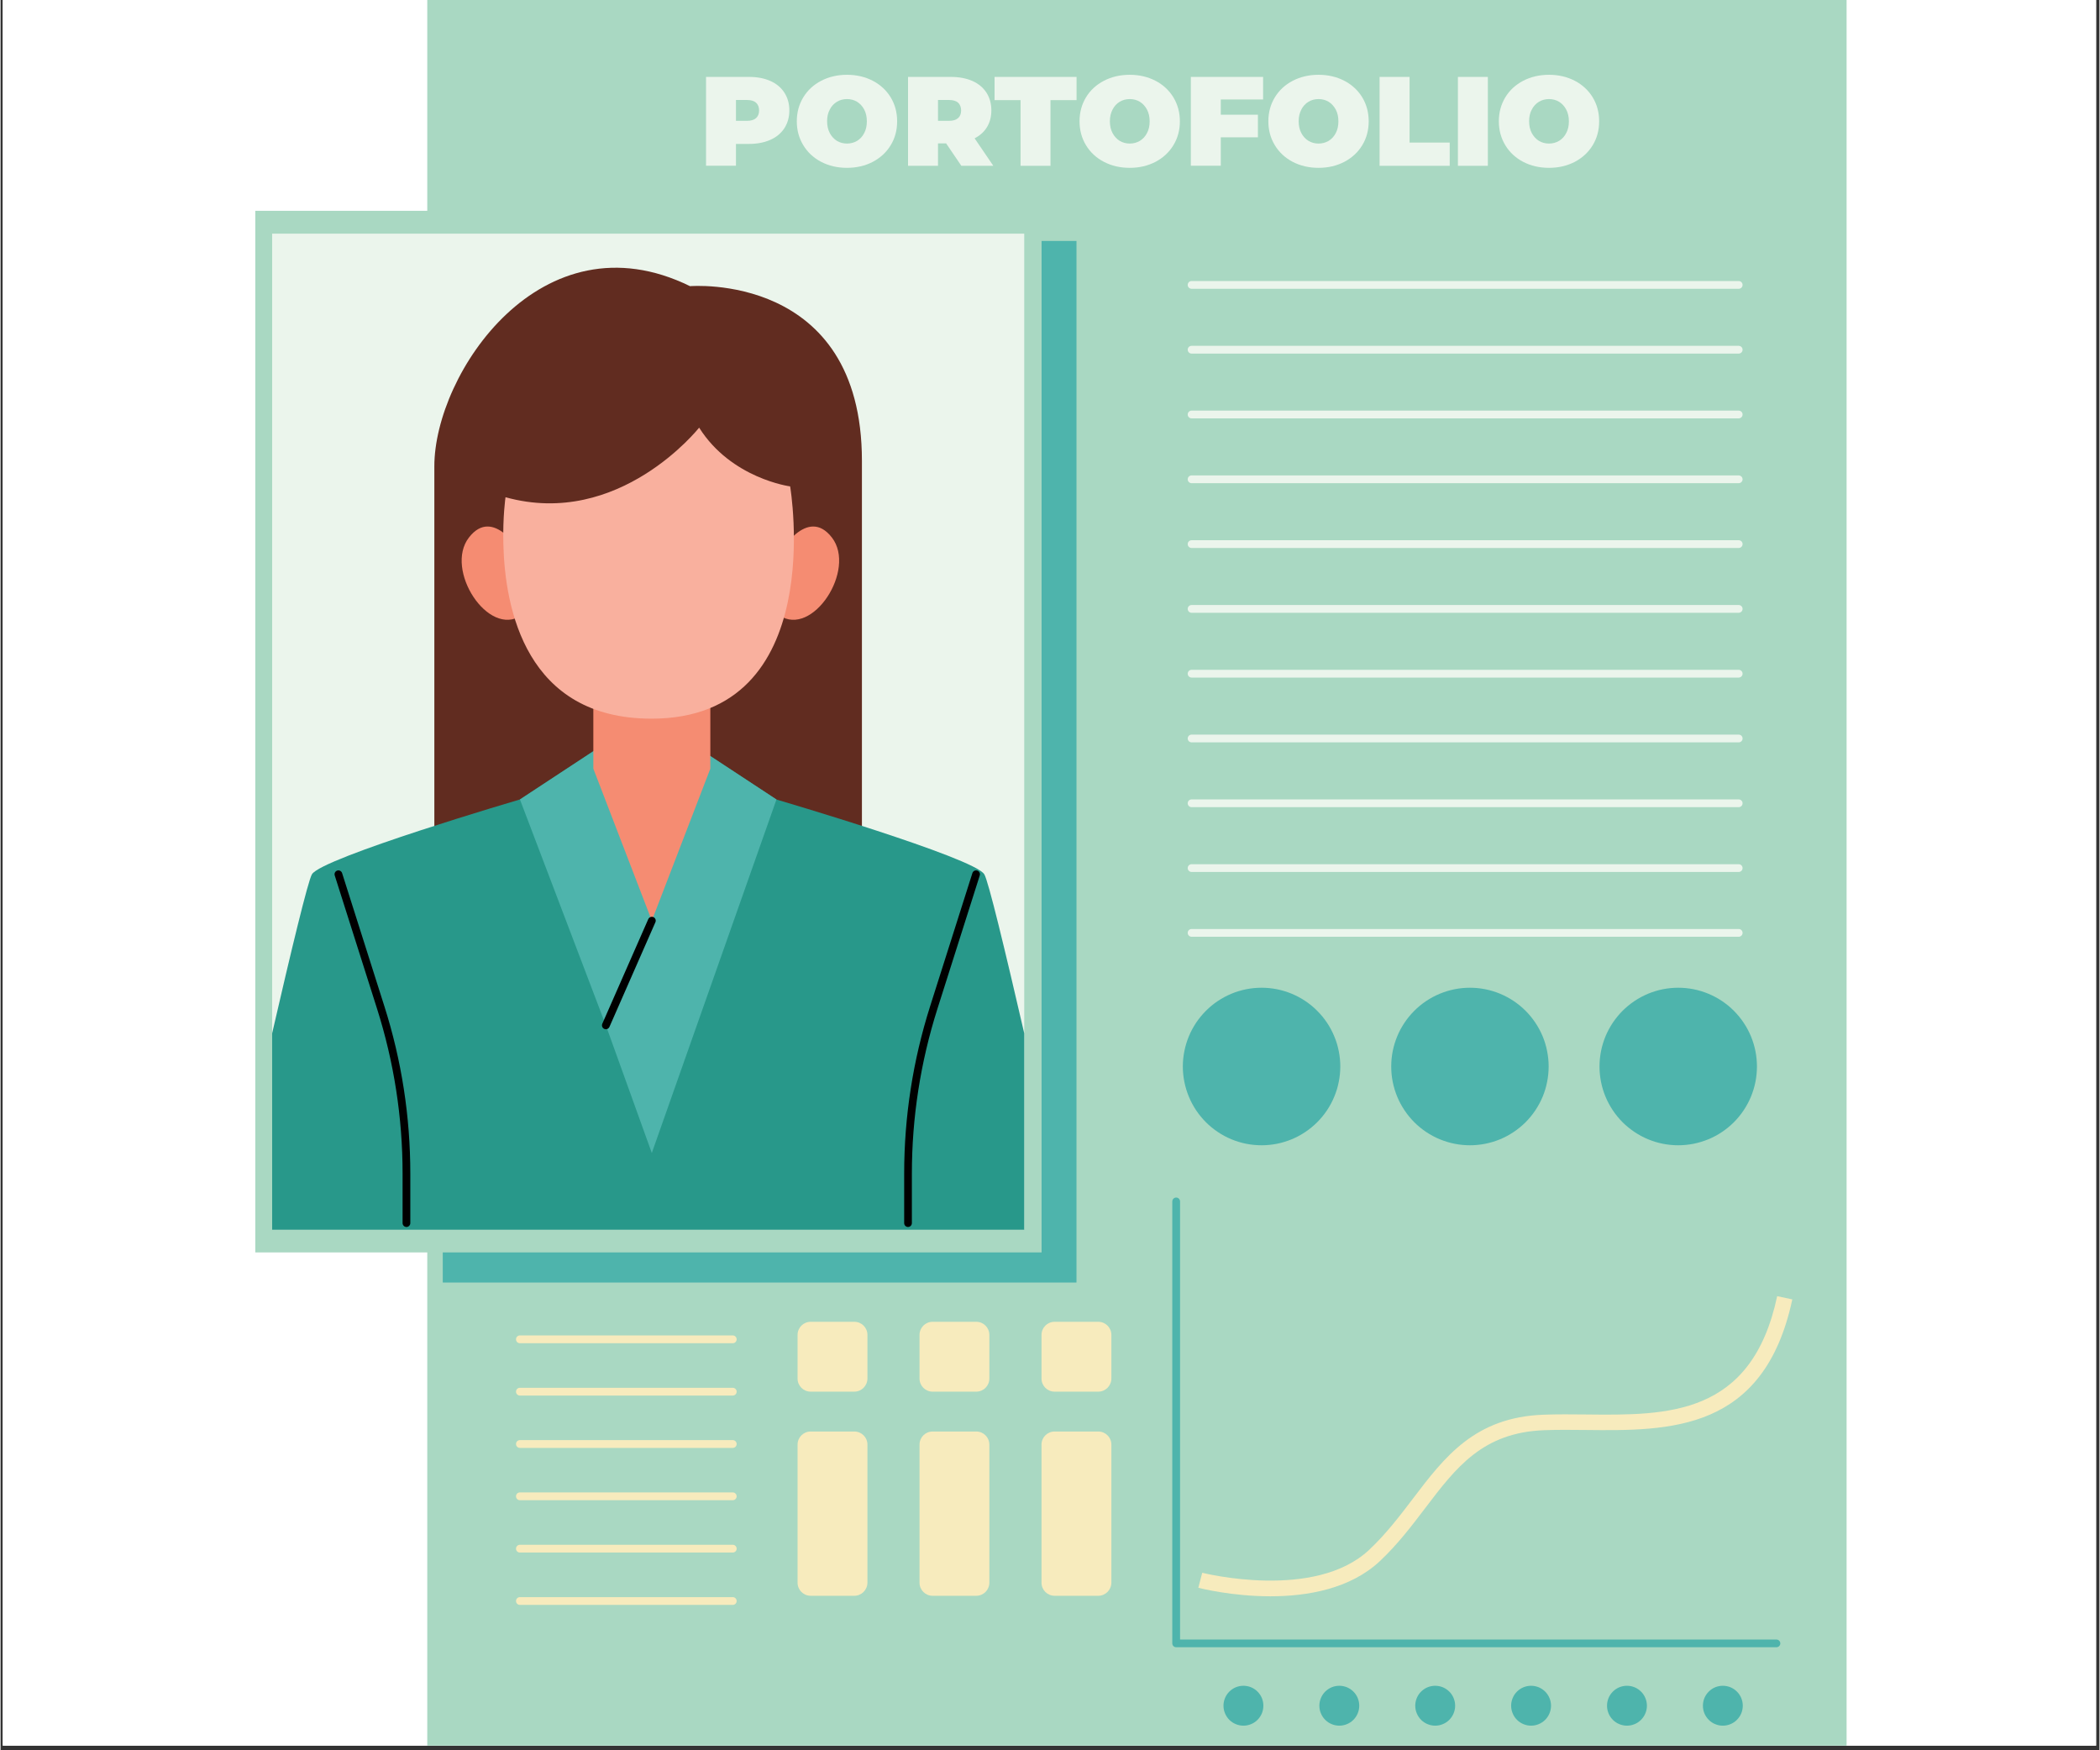 <svg xmlns="http://www.w3.org/2000/svg" xmlns:xlink="http://www.w3.org/1999/xlink" width="300" viewBox="0 0 224.88 187.5" height="250" preserveAspectRatio="xMidYMid meet"><rect x="0" y="0" width="224.88" height="187.5" fill="#333333" stroke="none"/><defs><clipPath id="aec7d82c11"><path d="M 0.238 0 L 224.52 0 L 224.52 187 L 0.238 187 Z M 0.238 0 " clip-rule="nonzero"></path></clipPath><clipPath id="db0e4e12cb"><path d="M 45 0 L 197.789 0 L 197.789 187 L 45 187 Z M 45 0 " clip-rule="nonzero"></path></clipPath><clipPath id="edbac5266c"><path d="M 27.293 22 L 112 22 L 112 135 L 27.293 135 Z M 27.293 22 " clip-rule="nonzero"></path></clipPath></defs><g clip-path="url(#aec7d82c11)"><path fill="#ffffff" d="M 0.238 0 L 224.641 0 L 224.641 187 L 0.238 187 Z M 0.238 0 " fill-opacity="1" fill-rule="nonzero"></path><path fill="#ffffff" d="M 0.238 0 L 224.641 0 L 224.641 187 L 0.238 187 Z M 0.238 0 " fill-opacity="1" fill-rule="nonzero"></path></g><g clip-path="url(#db0e4e12cb)"><path fill="#a9d8c2" d="M 45.719 -2.816 L 197.816 -2.816 L 197.816 190.121 L 45.719 190.121 Z M 45.719 -2.816 " fill-opacity="1" fill-rule="nonzero"></path></g><path fill="#ebf5ec" d="M 82.469 8.668 C 83.125 8.961 83.625 9.375 83.98 9.922 C 84.332 10.465 84.512 11.098 84.512 11.828 C 84.512 12.551 84.332 13.191 83.98 13.734 C 83.625 14.277 83.125 14.695 82.469 14.984 C 81.816 15.273 81.047 15.418 80.172 15.418 L 78.793 15.418 L 78.793 17.754 L 75.586 17.754 L 75.586 8.238 L 80.172 8.238 C 81.047 8.238 81.816 8.379 82.469 8.668 Z M 80.945 12.652 C 81.16 12.461 81.273 12.184 81.273 11.828 C 81.273 11.477 81.16 11.203 80.945 11 C 80.727 10.805 80.402 10.711 79.961 10.711 L 78.793 10.711 L 78.793 12.945 L 79.961 12.945 C 80.402 12.945 80.727 12.848 80.945 12.652 Z M 80.945 12.652 " fill-opacity="1" fill-rule="nonzero"></path><path fill="#ebf5ec" d="M 87.926 17.34 C 87.109 16.914 86.469 16.316 86.008 15.559 C 85.543 14.797 85.312 13.941 85.312 12.996 C 85.312 12.043 85.543 11.188 86.008 10.426 C 86.469 9.668 87.109 9.078 87.926 8.652 C 88.746 8.23 89.66 8.012 90.688 8.012 C 91.715 8.012 92.633 8.23 93.449 8.652 C 94.27 9.078 94.91 9.676 95.371 10.426 C 95.832 11.188 96.062 12.043 96.062 12.996 C 96.062 13.949 95.832 14.805 95.371 15.559 C 94.91 16.316 94.27 16.906 93.449 17.34 C 92.633 17.762 91.715 17.98 90.688 17.98 C 89.66 17.98 88.738 17.762 87.926 17.34 Z M 91.77 15.09 C 92.09 14.895 92.348 14.621 92.535 14.254 C 92.727 13.898 92.816 13.48 92.816 12.996 C 92.816 12.512 92.723 12.094 92.535 11.738 C 92.348 11.379 92.09 11.105 91.77 10.902 C 91.449 10.711 91.082 10.613 90.688 10.613 C 90.285 10.613 89.93 10.711 89.609 10.902 C 89.289 11.098 89.027 11.371 88.844 11.738 C 88.648 12.094 88.559 12.512 88.559 12.996 C 88.559 13.48 88.656 13.898 88.844 14.254 C 89.035 14.613 89.289 14.887 89.609 15.09 C 89.93 15.281 90.293 15.379 90.688 15.379 C 91.082 15.379 91.449 15.281 91.77 15.09 Z M 91.77 15.09 " fill-opacity="1" fill-rule="nonzero"></path><path fill="#ebf5ec" d="M 101.312 15.363 L 100.441 15.363 L 100.441 17.762 L 97.23 17.762 L 97.23 8.238 L 101.816 8.238 C 102.695 8.238 103.465 8.387 104.117 8.668 C 104.773 8.961 105.273 9.375 105.629 9.922 C 105.98 10.465 106.156 11.098 106.156 11.828 C 106.156 12.504 106 13.102 105.695 13.605 C 105.391 14.113 104.945 14.516 104.363 14.82 L 106.367 17.762 L 102.941 17.762 Z M 102.594 11 C 102.375 10.805 102.047 10.711 101.609 10.711 L 100.441 10.711 L 100.441 12.945 L 101.609 12.945 C 102.043 12.945 102.367 12.848 102.594 12.652 C 102.809 12.461 102.918 12.184 102.918 11.828 C 102.91 11.469 102.809 11.203 102.594 11 Z M 102.594 11 " fill-opacity="1" fill-rule="nonzero"></path><path fill="#ebf5ec" d="M 109.293 10.727 L 106.5 10.727 L 106.5 8.238 L 115.285 8.238 L 115.285 10.727 L 112.492 10.727 L 112.492 17.762 L 109.285 17.762 L 109.285 10.727 Z M 109.293 10.727 " fill-opacity="1" fill-rule="nonzero"></path><path fill="#ebf5ec" d="M 118.219 17.34 C 117.398 16.914 116.758 16.316 116.297 15.559 C 115.836 14.797 115.605 13.941 115.605 12.996 C 115.605 12.043 115.836 11.188 116.297 10.426 C 116.758 9.668 117.398 9.078 118.219 8.652 C 119.035 8.23 119.953 8.012 120.98 8.012 C 122.008 8.012 122.922 8.23 123.742 8.652 C 124.559 9.078 125.199 9.676 125.66 10.426 C 126.121 11.188 126.355 12.043 126.355 12.996 C 126.355 13.949 126.121 14.805 125.66 15.559 C 125.199 16.316 124.559 16.906 123.742 17.34 C 122.922 17.762 122.008 17.98 120.98 17.98 C 119.953 17.98 119.035 17.762 118.219 17.34 Z M 122.066 15.09 C 122.387 14.895 122.645 14.621 122.832 14.254 C 123.027 13.898 123.117 13.48 123.117 12.996 C 123.117 12.512 123.02 12.094 122.832 11.738 C 122.641 11.379 122.387 11.105 122.066 10.902 C 121.746 10.711 121.383 10.613 120.988 10.613 C 120.586 10.613 120.227 10.711 119.906 10.902 C 119.586 11.098 119.328 11.371 119.141 11.738 C 118.953 12.102 118.855 12.512 118.855 12.996 C 118.855 13.48 118.953 13.898 119.141 14.254 C 119.332 14.613 119.586 14.887 119.906 15.09 C 120.227 15.281 120.594 15.379 120.988 15.379 C 121.383 15.379 121.738 15.281 122.066 15.09 Z M 122.066 15.09 " fill-opacity="1" fill-rule="nonzero"></path><path fill="#ebf5ec" d="M 130.738 10.656 L 130.738 12.289 L 134.715 12.289 L 134.715 14.711 L 130.738 14.711 L 130.738 17.754 L 127.531 17.754 L 127.531 8.238 L 135.273 8.238 L 135.273 10.656 Z M 130.738 10.656 " fill-opacity="1" fill-rule="nonzero"></path><path fill="#ebf5ec" d="M 138.449 17.34 C 137.633 16.914 136.992 16.316 136.531 15.559 C 136.066 14.797 135.836 13.941 135.836 12.996 C 135.836 12.043 136.066 11.188 136.531 10.426 C 136.992 9.668 137.633 9.078 138.449 8.652 C 139.27 8.23 140.184 8.012 141.211 8.012 C 142.238 8.012 143.156 8.23 143.973 8.652 C 144.793 9.078 145.434 9.676 145.895 10.426 C 146.355 11.188 146.586 12.043 146.586 12.996 C 146.586 13.949 146.355 14.805 145.895 15.559 C 145.434 16.316 144.793 16.906 143.973 17.34 C 143.156 17.762 142.238 17.98 141.211 17.98 C 140.184 17.98 139.262 17.762 138.449 17.34 Z M 142.293 15.09 C 142.613 14.895 142.871 14.621 143.059 14.254 C 143.25 13.898 143.34 13.48 143.34 12.996 C 143.34 12.512 143.246 12.094 143.059 11.738 C 142.863 11.379 142.613 11.105 142.293 10.902 C 141.973 10.711 141.605 10.613 141.211 10.613 C 140.809 10.613 140.453 10.711 140.133 10.902 C 139.812 11.098 139.551 11.371 139.367 11.738 C 139.18 12.102 139.082 12.512 139.082 12.996 C 139.082 13.48 139.18 13.898 139.367 14.254 C 139.559 14.613 139.812 14.887 140.133 15.09 C 140.453 15.281 140.816 15.379 141.211 15.379 C 141.605 15.379 141.973 15.281 142.293 15.09 Z M 142.293 15.09 " fill-opacity="1" fill-rule="nonzero"></path><path fill="#ebf5ec" d="M 147.754 8.238 L 150.965 8.238 L 150.965 15.273 L 155.266 15.273 L 155.266 17.762 L 147.754 17.762 Z M 147.754 8.238 " fill-opacity="1" fill-rule="nonzero"></path><path fill="#ebf5ec" d="M 156.145 8.238 L 159.352 8.238 L 159.352 17.762 L 156.145 17.762 Z M 156.145 8.238 " fill-opacity="1" fill-rule="nonzero"></path><path fill="#ebf5ec" d="M 163.141 17.34 C 162.324 16.914 161.684 16.316 161.223 15.559 C 160.762 14.797 160.531 13.941 160.531 12.996 C 160.531 12.043 160.762 11.188 161.223 10.426 C 161.684 9.668 162.324 9.078 163.141 8.652 C 163.961 8.23 164.879 8.012 165.906 8.012 C 166.93 8.012 167.848 8.23 168.668 8.652 C 169.484 9.078 170.125 9.676 170.586 10.426 C 171.047 11.188 171.277 12.043 171.277 12.996 C 171.277 13.949 171.047 14.805 170.586 15.559 C 170.125 16.316 169.484 16.906 168.668 17.34 C 167.848 17.762 166.93 17.98 165.906 17.98 C 164.879 17.98 163.953 17.762 163.141 17.34 Z M 166.984 15.09 C 167.305 14.895 167.562 14.621 167.75 14.254 C 167.945 13.898 168.035 13.48 168.035 12.996 C 168.035 12.512 167.938 12.094 167.75 11.738 C 167.559 11.379 167.305 11.105 166.984 10.902 C 166.664 10.711 166.301 10.613 165.906 10.613 C 165.512 10.613 165.145 10.711 164.824 10.902 C 164.504 11.098 164.246 11.371 164.059 11.738 C 163.863 12.094 163.773 12.512 163.773 12.996 C 163.773 13.48 163.871 13.898 164.059 14.254 C 164.25 14.613 164.504 14.887 164.824 15.09 C 165.145 15.281 165.512 15.379 165.906 15.379 C 166.301 15.379 166.664 15.281 166.984 15.09 Z M 166.984 15.09 " fill-opacity="1" fill-rule="nonzero"></path><path fill="#ebf5ec" d="M 186.227 30.938 L 127.613 30.938 C 127.383 30.938 127.195 30.754 127.195 30.52 C 127.195 30.289 127.383 30.105 127.613 30.105 L 186.227 30.105 C 186.457 30.105 186.645 30.289 186.645 30.52 C 186.645 30.754 186.457 30.938 186.227 30.938 Z M 186.227 30.938 " fill-opacity="1" fill-rule="nonzero"></path><path fill="#ebf5ec" d="M 186.227 37.879 L 127.613 37.879 C 127.383 37.879 127.195 37.695 127.195 37.461 C 127.195 37.23 127.383 37.047 127.613 37.047 L 186.227 37.047 C 186.457 37.047 186.645 37.23 186.645 37.461 C 186.645 37.695 186.457 37.879 186.227 37.879 Z M 186.227 37.879 " fill-opacity="1" fill-rule="nonzero"></path><path fill="#ebf5ec" d="M 186.227 44.82 L 127.613 44.82 C 127.383 44.82 127.195 44.637 127.195 44.402 C 127.195 44.172 127.383 43.988 127.613 43.988 L 186.227 43.988 C 186.457 43.988 186.645 44.172 186.645 44.402 C 186.645 44.637 186.457 44.82 186.227 44.82 Z M 186.227 44.82 " fill-opacity="1" fill-rule="nonzero"></path><path fill="#ebf5ec" d="M 186.227 51.762 L 127.613 51.762 C 127.383 51.762 127.195 51.578 127.195 51.344 C 127.195 51.113 127.383 50.93 127.613 50.93 L 186.227 50.93 C 186.457 50.93 186.645 51.113 186.645 51.344 C 186.645 51.578 186.457 51.762 186.227 51.762 Z M 186.227 51.762 " fill-opacity="1" fill-rule="nonzero"></path><path fill="#ebf5ec" d="M 186.227 58.703 L 127.613 58.703 C 127.383 58.703 127.195 58.52 127.195 58.285 C 127.195 58.055 127.383 57.871 127.613 57.871 L 186.227 57.871 C 186.457 57.871 186.645 58.055 186.645 58.285 C 186.645 58.52 186.457 58.703 186.227 58.703 Z M 186.227 58.703 " fill-opacity="1" fill-rule="nonzero"></path><path fill="#ebf5ec" d="M 186.227 65.645 L 127.613 65.645 C 127.383 65.645 127.195 65.461 127.195 65.227 C 127.195 64.996 127.383 64.812 127.613 64.812 L 186.227 64.812 C 186.457 64.812 186.645 64.996 186.645 65.227 C 186.645 65.461 186.457 65.645 186.227 65.645 Z M 186.227 65.645 " fill-opacity="1" fill-rule="nonzero"></path><path fill="#ebf5ec" d="M 186.227 72.586 L 127.613 72.586 C 127.383 72.586 127.195 72.402 127.195 72.168 C 127.195 71.938 127.383 71.754 127.613 71.754 L 186.227 71.754 C 186.457 71.754 186.645 71.938 186.645 72.168 C 186.645 72.402 186.457 72.586 186.227 72.586 Z M 186.227 72.586 " fill-opacity="1" fill-rule="nonzero"></path><path fill="#ebf5ec" d="M 186.227 79.527 L 127.613 79.527 C 127.383 79.527 127.195 79.344 127.195 79.109 C 127.195 78.879 127.383 78.695 127.613 78.695 L 186.227 78.695 C 186.457 78.695 186.645 78.879 186.645 79.109 C 186.645 79.344 186.457 79.527 186.227 79.527 Z M 186.227 79.527 " fill-opacity="1" fill-rule="nonzero"></path><path fill="#ebf5ec" d="M 186.227 86.469 L 127.613 86.469 C 127.383 86.469 127.195 86.285 127.195 86.051 C 127.195 85.82 127.383 85.637 127.613 85.637 L 186.227 85.637 C 186.457 85.637 186.645 85.82 186.645 86.051 C 186.645 86.285 186.457 86.469 186.227 86.469 Z M 186.227 86.469 " fill-opacity="1" fill-rule="nonzero"></path><path fill="#ebf5ec" d="M 186.227 93.41 L 127.613 93.41 C 127.383 93.41 127.195 93.227 127.195 92.992 C 127.195 92.762 127.383 92.578 127.613 92.578 L 186.227 92.578 C 186.457 92.578 186.645 92.762 186.645 92.992 C 186.645 93.227 186.457 93.41 186.227 93.41 Z M 186.227 93.41 " fill-opacity="1" fill-rule="nonzero"></path><path fill="#ebf5ec" d="M 186.227 100.352 L 127.613 100.352 C 127.383 100.352 127.195 100.168 127.195 99.934 C 127.195 99.703 127.383 99.52 127.613 99.52 L 186.227 99.52 C 186.457 99.52 186.645 99.703 186.645 99.934 C 186.645 100.168 186.457 100.352 186.227 100.352 Z M 186.227 100.352 " fill-opacity="1" fill-rule="nonzero"></path><path fill="#4eb4ac" d="M 190.27 176.461 L 125.961 176.461 C 125.727 176.461 125.543 176.277 125.543 176.047 L 125.543 128.707 C 125.543 128.477 125.727 128.289 125.961 128.289 C 126.191 128.289 126.375 128.477 126.375 128.707 L 126.375 175.637 L 190.27 175.637 C 190.5 175.637 190.688 175.82 190.688 176.051 C 190.688 176.285 190.492 176.461 190.27 176.461 Z M 190.27 176.461 " fill-opacity="1" fill-rule="nonzero"></path><path fill="#4eb4ac" d="M 135.301 182.727 C 135.301 183.008 135.246 183.281 135.141 183.543 C 135.031 183.805 134.875 184.035 134.676 184.238 C 134.477 184.438 134.246 184.594 133.984 184.699 C 133.723 184.809 133.449 184.863 133.164 184.863 C 132.883 184.863 132.609 184.809 132.348 184.699 C 132.086 184.594 131.855 184.438 131.652 184.238 C 131.453 184.035 131.301 183.805 131.191 183.543 C 131.082 183.281 131.027 183.008 131.027 182.727 C 131.027 182.441 131.082 182.168 131.191 181.906 C 131.301 181.645 131.453 181.414 131.652 181.215 C 131.855 181.016 132.086 180.859 132.348 180.75 C 132.609 180.645 132.883 180.59 133.164 180.59 C 133.449 180.59 133.723 180.645 133.984 180.75 C 134.246 180.859 134.477 181.016 134.676 181.215 C 134.875 181.414 135.031 181.645 135.141 181.906 C 135.246 182.168 135.301 182.441 135.301 182.727 Z M 135.301 182.727 " fill-opacity="1" fill-rule="nonzero"></path><path fill="#4eb4ac" d="M 145.574 182.727 C 145.574 183.008 145.52 183.281 145.41 183.543 C 145.305 183.805 145.148 184.035 144.949 184.238 C 144.75 184.438 144.516 184.594 144.254 184.699 C 143.992 184.809 143.723 184.863 143.438 184.863 C 143.156 184.863 142.883 184.809 142.621 184.699 C 142.359 184.594 142.129 184.438 141.926 184.238 C 141.727 184.035 141.574 183.805 141.465 183.543 C 141.355 183.281 141.301 183.008 141.301 182.727 C 141.301 182.441 141.355 182.168 141.465 181.906 C 141.574 181.645 141.727 181.414 141.926 181.215 C 142.129 181.016 142.359 180.859 142.621 180.75 C 142.883 180.645 143.156 180.59 143.438 180.59 C 143.723 180.59 143.992 180.645 144.254 180.75 C 144.516 180.859 144.75 181.016 144.949 181.215 C 145.148 181.414 145.305 181.645 145.41 181.906 C 145.52 182.168 145.574 182.441 145.574 182.727 Z M 145.574 182.727 " fill-opacity="1" fill-rule="nonzero"></path><path fill="#4eb4ac" d="M 155.848 182.727 C 155.848 183.008 155.793 183.281 155.684 183.543 C 155.578 183.805 155.422 184.035 155.223 184.238 C 155.02 184.438 154.789 184.594 154.527 184.699 C 154.266 184.809 153.992 184.863 153.711 184.863 C 153.426 184.863 153.156 184.809 152.895 184.699 C 152.633 184.594 152.402 184.438 152.199 184.238 C 152 184.035 151.844 183.805 151.738 183.543 C 151.629 183.281 151.574 183.008 151.574 182.727 C 151.574 182.441 151.629 182.168 151.738 181.906 C 151.844 181.645 152 181.414 152.199 181.215 C 152.402 181.016 152.633 180.859 152.895 180.75 C 153.156 180.645 153.426 180.59 153.711 180.59 C 153.992 180.59 154.266 180.645 154.527 180.75 C 154.789 180.859 155.02 181.016 155.223 181.215 C 155.422 181.414 155.578 181.645 155.684 181.906 C 155.793 182.168 155.848 182.441 155.848 182.727 Z M 155.848 182.727 " fill-opacity="1" fill-rule="nonzero"></path><path fill="#4eb4ac" d="M 166.121 182.727 C 166.121 183.008 166.066 183.281 165.957 183.543 C 165.848 183.805 165.695 184.035 165.496 184.238 C 165.293 184.438 165.062 184.594 164.801 184.699 C 164.539 184.809 164.266 184.863 163.984 184.863 C 163.699 184.863 163.43 184.809 163.168 184.699 C 162.906 184.594 162.672 184.438 162.473 184.238 C 162.273 184.035 162.117 183.805 162.012 183.543 C 161.902 183.281 161.848 183.008 161.848 182.727 C 161.848 182.441 161.902 182.168 162.012 181.906 C 162.117 181.645 162.273 181.414 162.473 181.215 C 162.672 181.016 162.906 180.859 163.168 180.75 C 163.43 180.645 163.699 180.59 163.984 180.59 C 164.266 180.59 164.539 180.645 164.801 180.75 C 165.062 180.859 165.293 181.016 165.496 181.215 C 165.695 181.414 165.848 181.645 165.957 181.906 C 166.066 182.168 166.121 182.441 166.121 182.727 Z M 166.121 182.727 " fill-opacity="1" fill-rule="nonzero"></path><path fill="#4eb4ac" d="M 176.395 182.727 C 176.395 183.008 176.34 183.281 176.23 183.543 C 176.121 183.805 175.969 184.035 175.766 184.238 C 175.566 184.438 175.336 184.594 175.074 184.699 C 174.812 184.809 174.539 184.863 174.258 184.863 C 173.973 184.863 173.699 184.809 173.438 184.699 C 173.176 184.594 172.945 184.438 172.746 184.238 C 172.547 184.035 172.391 183.805 172.281 183.543 C 172.176 183.281 172.121 183.008 172.121 182.727 C 172.121 182.441 172.176 182.168 172.281 181.906 C 172.391 181.645 172.547 181.414 172.746 181.215 C 172.945 181.016 173.176 180.859 173.438 180.75 C 173.699 180.645 173.973 180.59 174.258 180.59 C 174.539 180.59 174.812 180.645 175.074 180.75 C 175.336 180.859 175.566 181.016 175.766 181.215 C 175.969 181.414 176.121 181.645 176.23 181.906 C 176.34 182.168 176.395 182.441 176.395 182.727 Z M 176.395 182.727 " fill-opacity="1" fill-rule="nonzero"></path><path fill="#4eb4ac" d="M 186.668 182.727 C 186.664 183.008 186.613 183.281 186.504 183.543 C 186.395 183.805 186.242 184.035 186.039 184.238 C 185.84 184.438 185.609 184.594 185.348 184.699 C 185.086 184.809 184.812 184.863 184.531 184.863 C 184.246 184.863 183.973 184.809 183.711 184.699 C 183.449 184.594 183.219 184.438 183.02 184.238 C 182.82 184.035 182.664 183.805 182.555 183.543 C 182.449 183.281 182.395 183.008 182.395 182.727 C 182.395 182.441 182.449 182.168 182.555 181.906 C 182.664 181.645 182.82 181.414 183.02 181.215 C 183.219 181.016 183.449 180.859 183.711 180.75 C 183.973 180.645 184.246 180.59 184.531 180.59 C 184.812 180.59 185.086 180.645 185.348 180.75 C 185.609 180.859 185.84 181.016 186.039 181.215 C 186.242 181.414 186.395 181.645 186.504 181.906 C 186.613 182.168 186.664 182.441 186.668 182.727 Z M 186.668 182.727 " fill-opacity="1" fill-rule="nonzero"></path><path fill="#f7ebbd" d="M 136.055 171.004 C 131.961 171.004 128.602 170.16 128.332 170.094 L 128.75 168.484 C 128.871 168.516 140.832 171.504 146.652 166.012 C 148.461 164.309 149.922 162.387 151.328 160.539 C 154.738 156.055 157.961 151.816 165.34 151.551 C 166.812 151.496 168.359 151.512 169.863 151.527 C 178.605 151.625 187.613 151.719 190.352 138.852 L 191.973 139.199 C 188.945 153.391 178.797 153.285 169.844 153.188 C 168.293 153.172 166.828 153.156 165.398 153.211 C 158.809 153.449 155.953 157.195 152.652 161.543 C 151.203 163.449 149.707 165.426 147.793 167.227 C 144.605 170.223 139.992 171.004 136.055 171.004 Z M 136.055 171.004 " fill-opacity="1" fill-rule="nonzero"></path><path fill="#4eb4ac" d="M 143.543 114.25 C 143.543 114.805 143.488 115.352 143.379 115.895 C 143.273 116.441 143.113 116.969 142.898 117.48 C 142.688 117.992 142.43 118.477 142.121 118.938 C 141.812 119.398 141.465 119.824 141.07 120.219 C 140.68 120.609 140.254 120.957 139.793 121.266 C 139.332 121.574 138.848 121.836 138.336 122.047 C 137.824 122.258 137.297 122.418 136.754 122.527 C 136.211 122.633 135.66 122.688 135.109 122.688 C 134.555 122.688 134.004 122.633 133.461 122.527 C 132.918 122.418 132.391 122.258 131.879 122.047 C 131.367 121.836 130.883 121.574 130.422 121.266 C 129.961 120.957 129.535 120.609 129.145 120.219 C 128.754 119.824 128.402 119.398 128.094 118.938 C 127.789 118.477 127.527 117.992 127.316 117.48 C 127.105 116.969 126.945 116.441 126.836 115.895 C 126.727 115.352 126.672 114.805 126.672 114.25 C 126.672 113.695 126.727 113.148 126.836 112.605 C 126.945 112.059 127.105 111.531 127.316 111.02 C 127.527 110.508 127.789 110.023 128.094 109.562 C 128.402 109.102 128.754 108.676 129.145 108.285 C 129.535 107.891 129.961 107.543 130.422 107.234 C 130.883 106.926 131.367 106.668 131.879 106.453 C 132.391 106.242 132.918 106.082 133.461 105.973 C 134.004 105.867 134.555 105.812 135.109 105.812 C 135.66 105.812 136.211 105.867 136.754 105.973 C 137.297 106.082 137.824 106.242 138.336 106.453 C 138.848 106.668 139.332 106.926 139.793 107.234 C 140.254 107.543 140.68 107.891 141.07 108.285 C 141.465 108.676 141.812 109.102 142.121 109.562 C 142.43 110.023 142.688 110.508 142.898 111.02 C 143.113 111.531 143.273 112.059 143.379 112.605 C 143.488 113.148 143.543 113.695 143.543 114.25 Z M 143.543 114.25 " fill-opacity="1" fill-rule="nonzero"></path><path fill="#4eb4ac" d="M 165.867 114.25 C 165.867 114.805 165.812 115.352 165.703 115.895 C 165.598 116.441 165.438 116.969 165.227 117.48 C 165.012 117.992 164.754 118.477 164.445 118.938 C 164.137 119.398 163.789 119.824 163.398 120.219 C 163.004 120.609 162.578 120.957 162.117 121.266 C 161.656 121.574 161.172 121.836 160.66 122.047 C 160.148 122.258 159.621 122.418 159.078 122.527 C 158.535 122.633 157.988 122.688 157.434 122.688 C 156.879 122.688 156.332 122.633 155.789 122.527 C 155.246 122.418 154.719 122.258 154.207 122.047 C 153.695 121.836 153.207 121.574 152.746 121.266 C 152.285 120.957 151.859 120.609 151.469 120.219 C 151.078 119.824 150.727 119.398 150.422 118.938 C 150.113 118.477 149.852 117.992 149.641 117.48 C 149.43 116.969 149.27 116.441 149.16 115.895 C 149.051 115.352 149 114.805 149 114.25 C 149 113.695 149.051 113.148 149.16 112.605 C 149.27 112.059 149.43 111.531 149.641 111.02 C 149.852 110.508 150.113 110.023 150.422 109.562 C 150.727 109.102 151.078 108.676 151.469 108.285 C 151.859 107.891 152.285 107.543 152.746 107.234 C 153.207 106.926 153.695 106.668 154.207 106.453 C 154.719 106.242 155.246 106.082 155.789 105.973 C 156.332 105.867 156.879 105.812 157.434 105.812 C 157.988 105.812 158.535 105.867 159.078 105.973 C 159.621 106.082 160.148 106.242 160.66 106.453 C 161.172 106.668 161.656 106.926 162.117 107.234 C 162.578 107.543 163.004 107.891 163.398 108.285 C 163.789 108.676 164.137 109.102 164.445 109.562 C 164.754 110.023 165.012 110.508 165.227 111.02 C 165.438 111.531 165.598 112.059 165.703 112.605 C 165.812 113.148 165.867 113.695 165.867 114.25 Z M 165.867 114.25 " fill-opacity="1" fill-rule="nonzero"></path><path fill="#4eb4ac" d="M 188.184 114.25 C 188.184 114.805 188.129 115.352 188.023 115.895 C 187.914 116.441 187.754 116.969 187.543 117.48 C 187.332 117.992 187.07 118.477 186.762 118.938 C 186.457 119.398 186.105 119.824 185.715 120.219 C 185.324 120.609 184.898 120.957 184.438 121.266 C 183.977 121.574 183.488 121.836 182.977 122.047 C 182.465 122.258 181.938 122.418 181.395 122.527 C 180.852 122.633 180.305 122.688 179.75 122.688 C 179.195 122.688 178.648 122.633 178.105 122.527 C 177.562 122.418 177.035 122.258 176.523 122.047 C 176.012 121.836 175.523 121.574 175.066 121.266 C 174.605 120.957 174.18 120.609 173.785 120.219 C 173.395 119.824 173.047 119.398 172.738 118.938 C 172.43 118.477 172.172 117.992 171.957 117.48 C 171.746 116.969 171.586 116.441 171.477 115.895 C 171.371 115.352 171.316 114.805 171.316 114.25 C 171.316 113.695 171.371 113.148 171.477 112.605 C 171.586 112.059 171.746 111.531 171.957 111.02 C 172.172 110.508 172.43 110.023 172.738 109.562 C 173.047 109.102 173.395 108.676 173.785 108.285 C 174.18 107.891 174.605 107.543 175.066 107.234 C 175.523 106.926 176.012 106.668 176.523 106.453 C 177.035 106.242 177.562 106.082 178.105 105.973 C 178.648 105.867 179.195 105.812 179.75 105.812 C 180.305 105.812 180.852 105.867 181.395 105.973 C 181.938 106.082 182.465 106.242 182.977 106.453 C 183.488 106.668 183.977 106.926 184.438 107.234 C 184.898 107.543 185.324 107.891 185.715 108.285 C 186.105 108.676 186.457 109.102 186.762 109.562 C 187.07 110.023 187.332 110.508 187.543 111.02 C 187.754 111.531 187.914 112.059 188.023 112.605 C 188.129 113.148 188.184 113.695 188.184 114.25 Z M 188.184 114.25 " fill-opacity="1" fill-rule="nonzero"></path><path fill="#f7ebbd" d="M 78.449 143.895 L 55.641 143.895 C 55.41 143.895 55.227 143.707 55.227 143.477 C 55.227 143.246 55.41 143.059 55.641 143.059 L 78.449 143.059 C 78.68 143.059 78.867 143.246 78.867 143.477 C 78.867 143.707 78.68 143.895 78.449 143.895 Z M 78.449 143.895 " fill-opacity="1" fill-rule="nonzero"></path><path fill="#f7ebbd" d="M 78.449 149.5 L 55.641 149.5 C 55.41 149.5 55.227 149.316 55.227 149.082 C 55.227 148.852 55.41 148.668 55.641 148.668 L 78.449 148.668 C 78.68 148.668 78.867 148.852 78.867 149.082 C 78.867 149.316 78.68 149.5 78.449 149.5 Z M 78.449 149.5 " fill-opacity="1" fill-rule="nonzero"></path><path fill="#f7ebbd" d="M 78.449 155.109 L 55.641 155.109 C 55.41 155.109 55.227 154.922 55.227 154.691 C 55.227 154.461 55.41 154.273 55.641 154.273 L 78.449 154.273 C 78.68 154.273 78.867 154.461 78.867 154.691 C 78.867 154.922 78.68 155.109 78.449 155.109 Z M 78.449 155.109 " fill-opacity="1" fill-rule="nonzero"></path><path fill="#f7ebbd" d="M 78.449 160.711 L 55.641 160.711 C 55.41 160.711 55.227 160.523 55.227 160.293 C 55.227 160.062 55.41 159.875 55.641 159.875 L 78.449 159.875 C 78.68 159.875 78.867 160.062 78.867 160.293 C 78.867 160.523 78.68 160.711 78.449 160.711 Z M 78.449 160.711 " fill-opacity="1" fill-rule="nonzero"></path><path fill="#f7ebbd" d="M 78.449 166.316 L 55.641 166.316 C 55.41 166.316 55.227 166.133 55.227 165.902 C 55.227 165.672 55.41 165.484 55.641 165.484 L 78.449 165.484 C 78.68 165.484 78.867 165.672 78.867 165.902 C 78.867 166.133 78.68 166.316 78.449 166.316 Z M 78.449 166.316 " fill-opacity="1" fill-rule="nonzero"></path><path fill="#f7ebbd" d="M 78.449 171.926 L 55.641 171.926 C 55.41 171.926 55.227 171.742 55.227 171.508 C 55.227 171.277 55.41 171.094 55.641 171.094 L 78.449 171.094 C 78.68 171.094 78.867 171.277 78.867 171.508 C 78.867 171.742 78.68 171.926 78.449 171.926 Z M 78.449 171.926 " fill-opacity="1" fill-rule="nonzero"></path><path fill="#f7ebbd" d="M 91.477 149.082 L 86.797 149.082 C 86.02 149.082 85.395 148.457 85.395 147.684 L 85.395 143 C 85.395 142.223 86.02 141.598 86.797 141.598 L 91.477 141.598 C 92.254 141.598 92.879 142.223 92.879 143 L 92.879 147.684 C 92.871 148.457 92.246 149.082 91.477 149.082 Z M 91.477 149.082 " fill-opacity="1" fill-rule="nonzero"></path><path fill="#f7ebbd" d="M 104.543 149.082 L 99.859 149.082 C 99.086 149.082 98.461 148.457 98.461 147.684 L 98.461 143 C 98.461 142.223 99.086 141.598 99.859 141.598 L 104.543 141.598 C 105.316 141.598 105.941 142.223 105.941 143 L 105.941 147.684 C 105.941 148.457 105.316 149.082 104.543 149.082 Z M 104.543 149.082 " fill-opacity="1" fill-rule="nonzero"></path><path fill="#f7ebbd" d="M 117.613 149.082 L 112.934 149.082 C 112.156 149.082 111.531 148.457 111.531 147.684 L 111.531 143 C 111.531 142.223 112.156 141.598 112.934 141.598 L 117.613 141.598 C 118.387 141.598 119.016 142.223 119.016 143 L 119.016 147.684 C 119.008 148.457 118.383 149.082 117.613 149.082 Z M 117.613 149.082 " fill-opacity="1" fill-rule="nonzero"></path><path fill="#f7ebbd" d="M 91.477 170.949 L 86.797 170.949 C 86.02 170.949 85.395 170.324 85.395 169.551 L 85.395 154.75 C 85.395 153.977 86.02 153.352 86.797 153.352 L 91.477 153.352 C 92.254 153.352 92.879 153.977 92.879 154.75 L 92.879 169.551 C 92.871 170.324 92.246 170.949 91.477 170.949 Z M 91.477 170.949 " fill-opacity="1" fill-rule="nonzero"></path><path fill="#f7ebbd" d="M 104.543 170.949 L 99.859 170.949 C 99.086 170.949 98.461 170.324 98.461 169.551 L 98.461 154.75 C 98.461 153.977 99.086 153.352 99.859 153.352 L 104.543 153.352 C 105.316 153.352 105.941 153.977 105.941 154.75 L 105.941 169.551 C 105.941 170.324 105.316 170.949 104.543 170.949 Z M 104.543 170.949 " fill-opacity="1" fill-rule="nonzero"></path><path fill="#4eb4ac" d="M 47.379 25.812 L 115.277 25.812 L 115.277 137.391 L 47.379 137.391 Z M 47.379 25.812 " fill-opacity="1" fill-rule="nonzero"></path><path fill="#f7ebbd" d="M 117.613 170.949 L 112.934 170.949 C 112.156 170.949 111.531 170.324 111.531 169.551 L 111.531 154.75 C 111.531 153.977 112.156 153.352 112.934 153.352 L 117.613 153.352 C 118.387 153.352 119.016 153.977 119.016 154.75 L 119.016 169.551 C 119.008 170.324 118.383 170.949 117.613 170.949 Z M 117.613 170.949 " fill-opacity="1" fill-rule="nonzero"></path><g clip-path="url(#edbac5266c)"><path fill="#a9d8c2" d="M 27.242 22.582 L 111.539 22.582 L 111.539 134.164 L 27.242 134.164 Z M 27.242 22.582 " fill-opacity="1" fill-rule="nonzero"></path></g><path fill="#ebf5ec" d="M 29.098 25.031 L 109.68 25.031 L 109.68 131.699 L 29.098 131.699 Z M 29.098 25.031 " fill-opacity="1" fill-rule="nonzero"></path><path fill="#612c20" d="M 46.477 94.402 C 46.477 94.402 46.477 59.895 46.477 49.953 C 46.477 40.008 57.965 22.855 73.871 30.656 C 73.871 30.656 92.289 29.098 92.289 49.371 C 92.289 69.645 92.289 101.812 92.289 101.812 L 46.477 101.812 Z M 46.477 94.402 " fill-opacity="1" fill-rule="nonzero"></path><path fill="#28988a" d="M 109.68 110.699 L 109.68 131.738 L 29.098 131.738 L 29.098 110.699 C 31.137 101.836 32.945 94.344 33.363 93.656 C 34.434 91.875 55.641 85.645 55.641 85.645 L 64.312 79.945 L 69.383 80.832 L 69.762 80.766 L 74.445 79.945 L 83.117 85.645 C 83.117 85.645 104.328 91.875 105.398 93.656 C 105.832 94.344 107.633 101.836 109.68 110.699 Z M 109.68 110.699 " fill-opacity="1" fill-rule="nonzero"></path><path fill="#4eb4ac" d="M 69.777 80.766 L 69.777 98.633 L 64.852 109.84 L 55.648 85.645 L 64.32 79.945 L 69.391 80.832 Z M 69.777 80.766 " fill-opacity="1" fill-rule="nonzero"></path><path fill="#4eb4ac" d="M 83.133 85.645 L 69.777 123.516 L 64.852 109.84 L 69.391 86.879 L 76.047 80.988 Z M 83.133 85.645 " fill-opacity="1" fill-rule="nonzero"></path><path fill="#f58c72" d="M 76.047 82.344 L 69.777 98.633 L 63.512 82.344 L 63.512 71.133 L 76.047 71.133 Z M 76.047 82.344 " fill-opacity="1" fill-rule="nonzero"></path><path fill="#f58c72" d="M 55.805 59.309 C 55.805 59.309 52.836 54.145 50.18 57.586 C 47.52 61.027 52.262 68.32 55.805 65.922 C 59.348 63.531 55.805 59.309 55.805 59.309 Z M 55.805 59.309 " fill-opacity="1" fill-rule="nonzero"></path><path fill="#f58c72" d="M 83.445 59.309 C 83.445 59.309 86.414 54.145 89.074 57.586 C 91.73 61.027 86.988 68.32 83.445 65.922 C 79.91 63.531 83.445 59.309 83.445 59.309 Z M 83.445 59.309 " fill-opacity="1" fill-rule="nonzero"></path><path fill="#000000" d="M 97.23 131.441 C 97 131.441 96.816 131.254 96.816 131.023 L 96.816 125.719 C 96.816 119.629 97.754 113.602 99.594 107.801 L 104.125 93.531 C 104.191 93.312 104.43 93.188 104.648 93.262 C 104.863 93.328 104.988 93.566 104.914 93.785 L 100.383 108.055 C 98.566 113.773 97.641 119.719 97.641 125.719 L 97.641 131.023 C 97.641 131.254 97.457 131.441 97.23 131.441 Z M 97.23 131.441 " fill-opacity="1" fill-rule="nonzero"></path><path fill="#000000" d="M 43.492 131.441 C 43.262 131.441 43.074 131.254 43.074 131.023 L 43.074 125.719 C 43.074 119.719 42.152 113.773 40.336 108.055 L 35.805 93.785 C 35.734 93.566 35.855 93.328 36.07 93.262 C 36.285 93.188 36.523 93.312 36.594 93.531 L 41.125 107.801 C 42.973 113.602 43.902 119.637 43.902 125.719 L 43.902 131.023 C 43.902 131.254 43.715 131.441 43.492 131.441 Z M 43.492 131.441 " fill-opacity="1" fill-rule="nonzero"></path><path fill="#000000" d="M 64.852 110.258 C 64.789 110.258 64.738 110.242 64.688 110.223 C 64.477 110.133 64.383 109.887 64.469 109.676 L 69.398 98.461 C 69.496 98.254 69.742 98.156 69.949 98.246 C 70.156 98.336 70.254 98.578 70.164 98.789 L 65.238 110.004 C 65.164 110.168 65.016 110.258 64.852 110.258 Z M 64.852 110.258 " fill-opacity="1" fill-rule="nonzero"></path><path fill="#f9b09e" d="M 54.102 53.266 C 54.102 53.266 53.797 55.344 53.871 58.266 C 54.035 65.227 56.297 76.988 69.75 76.988 C 88.844 76.988 84.598 52.105 84.598 52.105 C 84.598 52.105 78.293 51.27 74.848 45.812 C 74.84 45.812 66.309 56.648 54.102 53.266 Z M 54.102 53.266 " fill-opacity="1" fill-rule="nonzero"></path></svg>